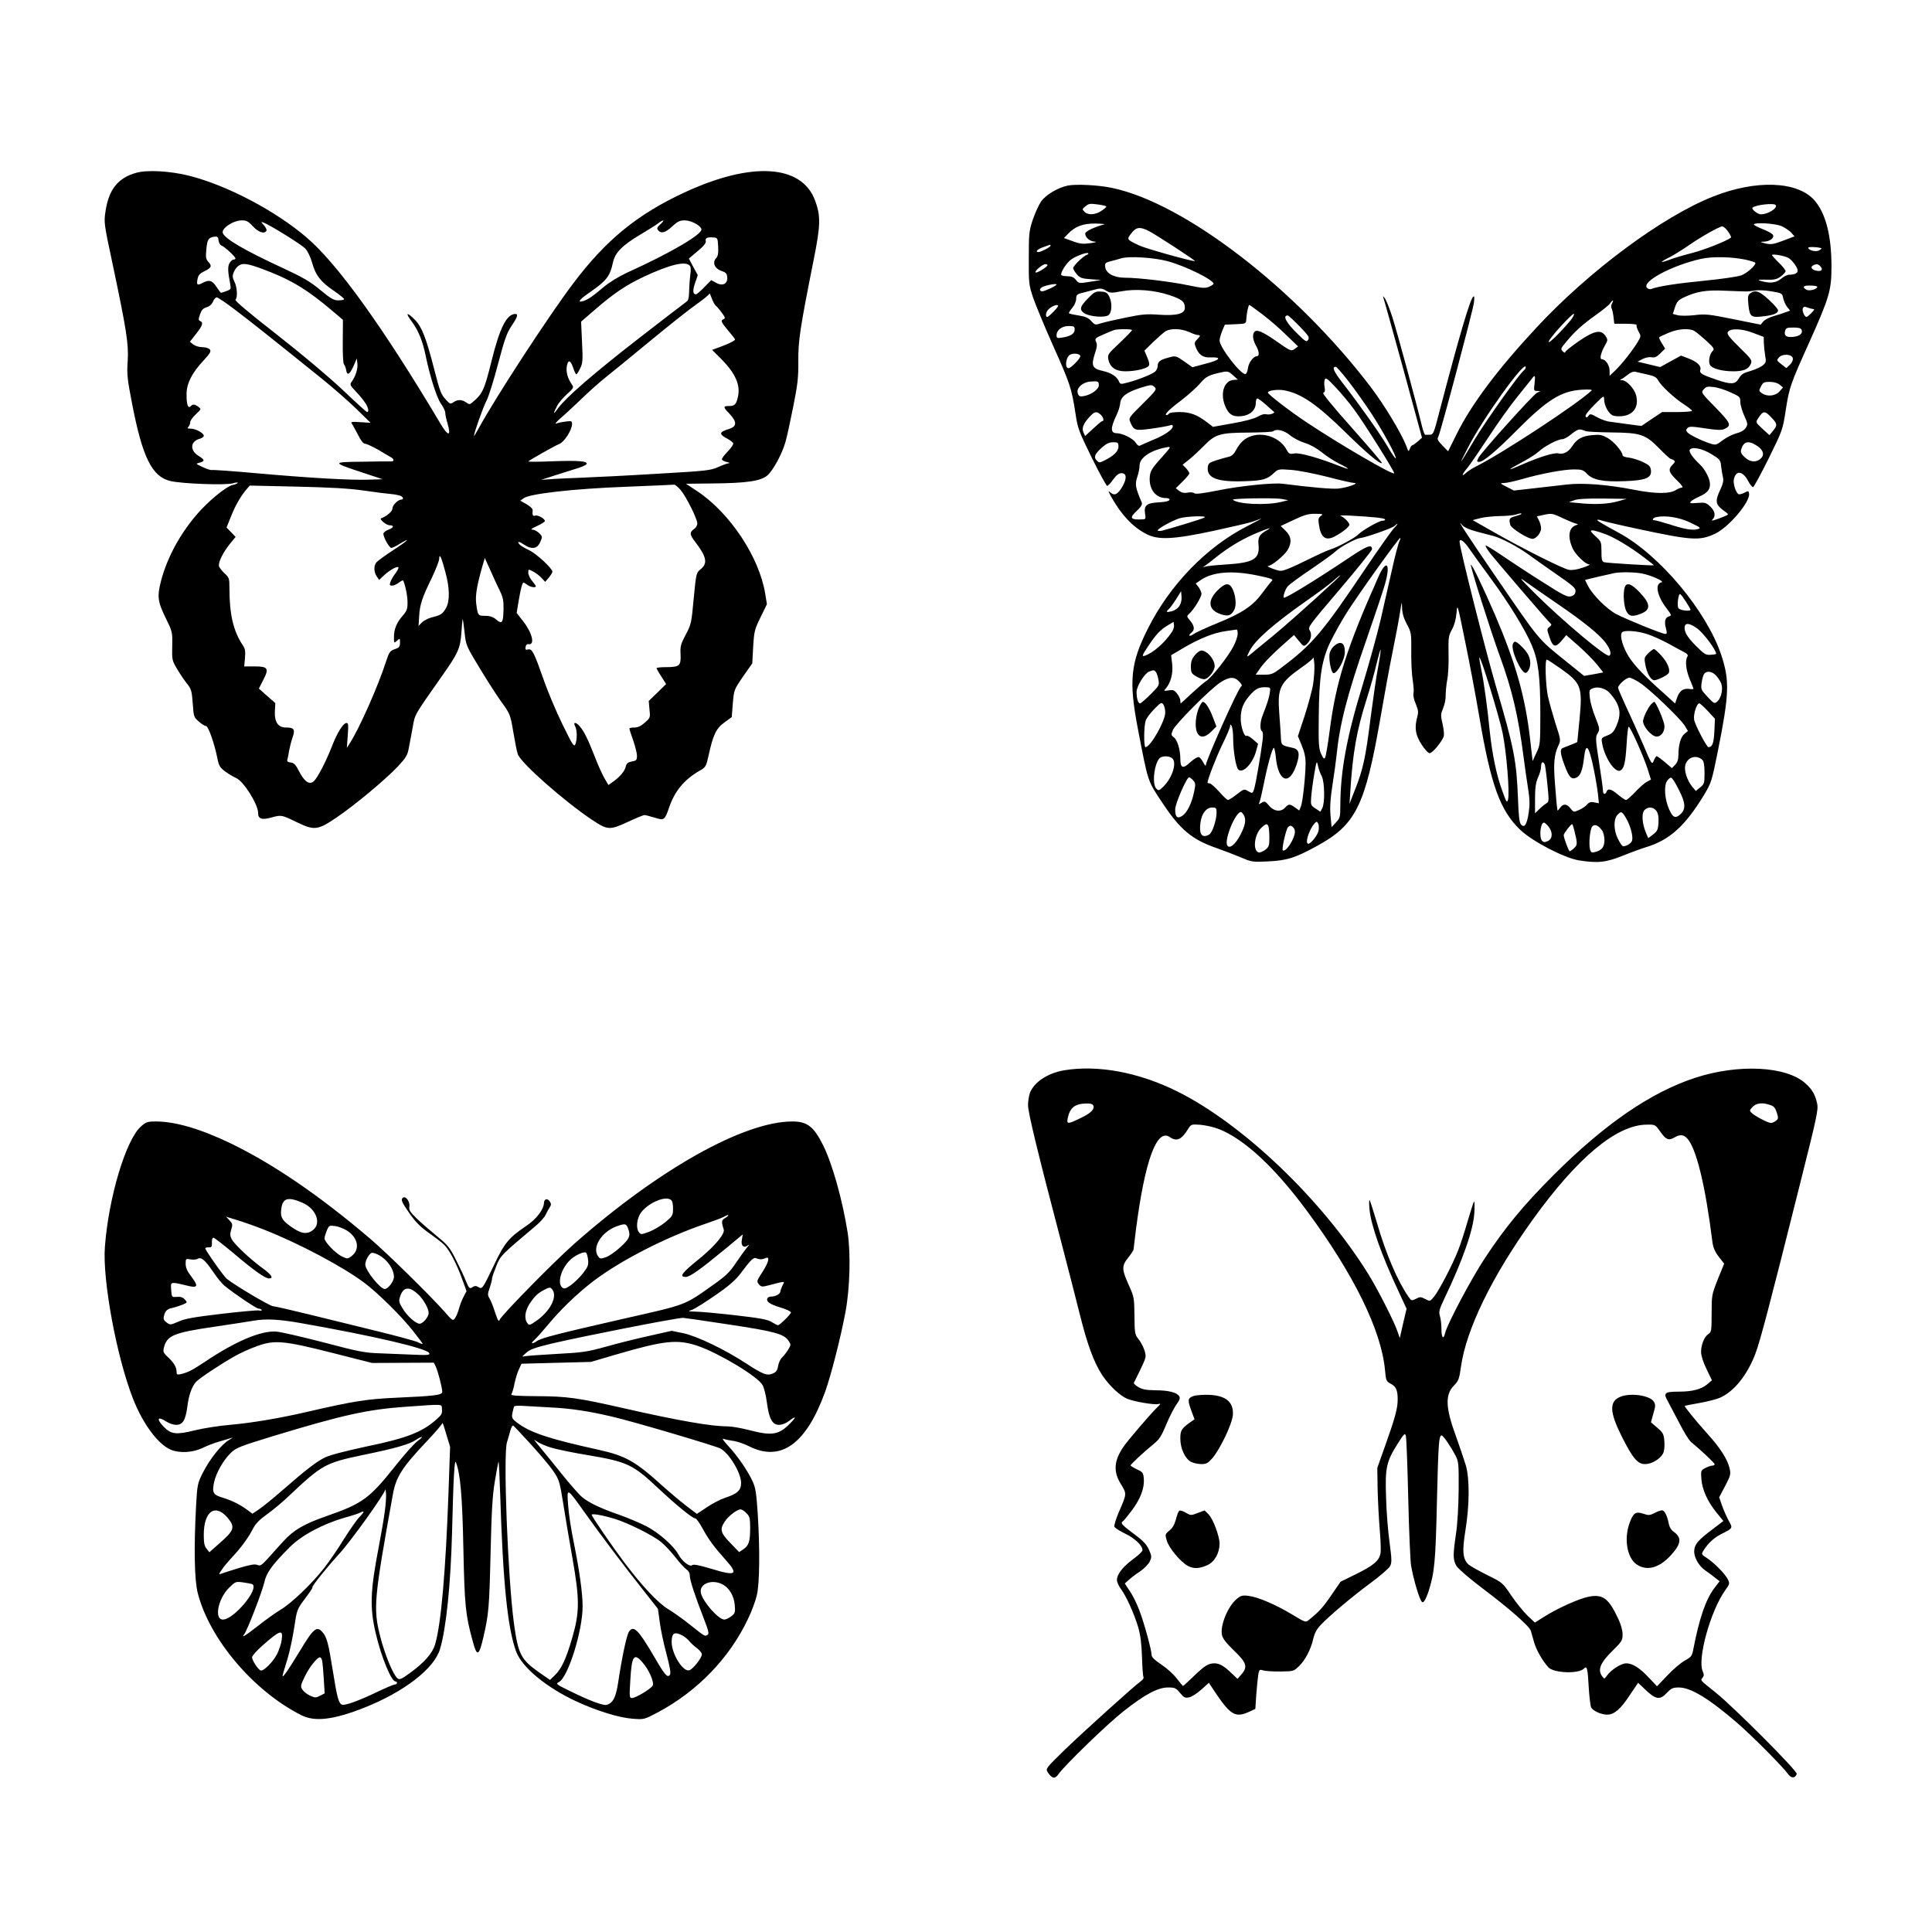 <?xml version="1.0" standalone="no"?>
<!DOCTYPE svg PUBLIC "-//W3C//DTD SVG 20010904//EN"
 "http://www.w3.org/TR/2001/REC-SVG-20010904/DTD/svg10.dtd">
<svg version="1.0" xmlns="http://www.w3.org/2000/svg"
 width="1280pt" height="1280pt" viewBox="0 0 1280 1280"
 preserveAspectRatio="xMidYMid meet">
<g transform="translate(0,1280) scale(0.1,-0.1)"
fill="#000000" stroke="none">
<path d="M902 11655 c-121 -34 -181 -110 -203 -255 -11 -73 -10 -82 44 -335
96 -453 110 -546 103 -657 -6 -86 -3 -117 29 -282 69 -357 132 -484 254 -513
77 -18 365 -29 414 -15 20 6 35 7 32 3 -2 -5 -17 -11 -33 -14 -43 -9 -165
-109 -241 -199 -111 -130 -192 -281 -233 -432 -28 -107 -24 -139 28 -247 46
-93 47 -95 45 -189 -2 -93 -1 -96 34 -155 20 -33 49 -77 66 -97 26 -33 30 -47
36 -128 6 -87 7 -92 40 -120 18 -17 40 -30 48 -30 15 0 56 -117 75 -213 10
-51 17 -62 53 -89 23 -17 56 -36 72 -43 49 -21 145 -174 145 -231 0 -40 24
-48 89 -30 65 18 66 18 171 -33 112 -54 136 -51 257 31 123 83 328 254 410
341 52 56 63 74 71 119 6 29 17 91 26 138 16 91 6 73 197 345 105 149 119 181
126 286 3 49 7 88 9 87 1 -2 7 -42 12 -89 9 -83 11 -89 96 -229 48 -80 114
-183 147 -229 59 -82 60 -84 80 -202 11 -66 24 -132 30 -147 22 -59 309 -312
492 -434 102 -68 117 -69 235 -14 54 25 104 46 112 46 7 0 37 -8 67 -17 64
-20 67 -18 97 70 38 108 98 180 198 239 44 25 46 28 63 105 30 136 50 178 105
217 l48 35 7 90 c8 91 8 91 68 179 l61 87 6 110 c6 103 10 116 49 196 l42 86
-11 68 c-39 243 -233 536 -451 681 l-74 49 175 2 c228 2 322 16 365 54 38 34
96 141 119 221 9 31 32 136 51 232 30 150 35 195 34 304 -1 135 11 215 102
672 46 229 47 290 9 392 -89 239 -421 259 -865 53 -313 -145 -522 -316 -739
-605 -163 -216 -511 -750 -623 -955 -18 -33 -33 -57 -33 -53 0 18 60 189 83
233 15 28 49 138 77 245 42 159 58 205 88 249 40 59 47 81 27 81 -58 0 -104
-91 -159 -314 -47 -189 -59 -215 -123 -269 -20 -18 -23 -18 -45 -3 -28 20 -57
20 -84 1 -19 -13 -23 -12 -46 13 -37 39 -42 53 -83 212 -52 203 -81 276 -127
322 -55 55 -65 47 -18 -15 42 -57 70 -126 90 -223 28 -137 74 -280 101 -318
16 -22 29 -49 29 -61 0 -12 7 -45 16 -74 24 -84 3 -83 -47 1 -383 643 -683
1060 -888 1235 -207 177 -526 345 -779 409 -124 31 -277 40 -350 19z m774
-355 c37 -39 75 -52 89 -29 4 6 -4 22 -16 36 -21 23 -22 25 -5 19 43 -15 253
-146 279 -173 16 -18 34 -55 45 -94 23 -83 56 -126 143 -185 38 -26 69 -51 69
-56 0 -4 -17 -8 -37 -8 -32 0 -51 11 -121 69 -68 56 -114 83 -250 146 -251
116 -381 192 -396 231 -11 30 69 84 126 84 31 0 44 -7 74 -40z m2700 15 c-23
-21 -26 -28 -16 -40 20 -25 48 -17 94 25 35 33 50 40 83 40 40 0 102 -32 110
-57 11 -33 -202 -158 -494 -290 -55 -26 -116 -63 -155 -96 -72 -61 -103 -82
-135 -92 -41 -12 -24 11 40 55 116 80 138 109 158 201 14 66 62 114 185 187
49 29 100 61 114 72 36 28 48 24 16 -5z m-2908 -142 c20 -7 92 -74 92 -85 0
-4 -6 -8 -13 -8 -8 0 -19 -11 -27 -24 -12 -24 -11 -55 6 -142 5 -29 3 -32 -27
-43 -17 -6 -33 -11 -35 -11 -2 0 -16 18 -30 40 -29 43 -48 49 -93 25 -35 -18
-40 -13 -32 28 5 24 16 36 43 49 48 23 54 35 30 61 -18 19 -20 31 -15 84 6 67
14 79 53 85 21 2 26 -2 28 -25 2 -16 11 -31 20 -34z m3290 -7 c2 -44 -1 -63
-14 -77 -26 -29 -9 -69 36 -84 28 -9 36 -17 38 -41 4 -44 -30 -62 -73 -38
l-33 18 -46 -47 c-25 -26 -50 -47 -55 -47 -21 0 -23 24 -6 75 l18 52 -30 55
-29 55 58 49 c39 32 57 55 54 66 -5 21 9 28 49 25 29 -2 30 -3 33 -61z m-2958
-172 c146 -59 245 -121 399 -251 l73 -62 -1 -141 c-1 -85 2 -147 8 -154 6 -7
12 -23 14 -36 6 -41 23 -33 48 22 l23 53 4 -37 c3 -34 -13 -83 -40 -120 -11
-15 -7 -24 28 -60 23 -24 51 -57 62 -75 22 -31 29 -63 14 -63 -4 0 -77 66
-163 148 -94 88 -267 234 -437 367 -182 142 -278 223 -272 229 15 15 12 82 -7
120 -14 29 -14 39 -3 66 7 17 24 37 38 44 30 16 71 6 212 -50z m2772 43 c5 -6
6 -30 2 -52 -3 -22 -7 -70 -8 -107 -1 -50 -5 -69 -18 -77 -9 -6 -151 -115
-315 -242 -300 -233 -482 -391 -535 -463 -33 -46 -36 -41 -8 13 10 21 41 57
67 80 40 36 45 45 35 59 -30 42 -43 85 -37 124 9 48 24 45 43 -10 7 -23 17
-42 20 -42 4 0 16 18 26 40 17 35 18 54 12 174 l-6 135 97 84 c123 106 201
158 317 213 177 83 284 108 308 71z m170 -262 c7 -5 25 -26 40 -47 22 -29 25
-37 13 -42 -23 -8 -18 -20 30 -77 25 -29 45 -55 45 -58 0 -8 -45 -30 -103 -51
l-49 -18 61 -61 c93 -94 128 -172 110 -250 -11 -50 -21 -61 -60 -61 -39 0 -39
-7 3 -50 51 -54 51 -84 1 -101 -72 -22 -73 -35 -8 -69 15 -8 30 -21 33 -27 2
-7 -15 -32 -37 -55 -23 -23 -40 -46 -38 -52 2 -6 17 -14 33 -17 16 -4 22 -7
13 -8 -9 0 -41 -12 -70 -25 -50 -23 -79 -26 -409 -45 -195 -12 -420 -23 -500
-26 -80 -3 -172 -7 -205 -10 l-60 -4 90 29 c50 16 117 37 149 47 33 10 61 23
63 29 6 19 -53 24 -225 18 -92 -4 -165 -4 -162 -1 10 10 176 104 206 116 33
13 84 93 84 132 0 20 -4 21 -43 16 -24 -3 -52 -9 -62 -13 -11 -4 0 10 25 32
25 21 88 79 140 129 52 51 127 117 165 147 39 31 169 137 290 237 121 100 259
210 308 244 48 34 87 66 87 72 1 5 7 -8 15 -30 8 -22 20 -44 27 -50z m-3185
-27 c99 -75 228 -177 578 -459 71 -57 172 -146 225 -197 l95 -93 -68 4 c-50 4
-65 2 -58 -7 5 -6 23 -39 41 -73 20 -41 37 -63 49 -63 9 0 48 -18 87 -40 38
-23 75 -44 83 -49 22 -11 24 -28 4 -28 -10 1 -97 0 -193 -2 -205 -2 -204 -4 8
-74 l127 -42 -95 -3 c-120 -4 -385 11 -745 43 -154 14 -285 23 -291 21 -6 -2
-33 6 -60 19 -48 22 -49 23 -21 30 36 10 34 19 -8 45 -60 37 -54 98 11 114 13
4 24 12 24 19 0 18 -53 47 -86 47 -22 0 -25 3 -16 12 7 7 12 20 12 31 0 10 17
33 37 52 37 34 37 35 18 49 -24 19 -37 20 -53 4 -17 -17 -27 16 -26 83 1 70
36 139 113 221 44 48 51 61 41 73 -7 8 -29 15 -50 15 -21 0 -47 8 -60 18 l-22
18 41 52 c43 54 50 76 27 85 -12 5 -12 12 -1 44 10 29 20 40 43 47 20 6 36 20
43 38 6 15 18 28 25 28 7 0 62 -37 121 -82z m2953 -1195 c37 -45 110 -191 110
-221 0 -11 -8 -27 -18 -34 -35 -25 -35 -38 6 -91 74 -97 82 -140 33 -179 -28
-23 -29 -26 -45 -193 -15 -164 -17 -173 -53 -240 -33 -62 -37 -77 -34 -132 3
-74 -7 -83 -98 -83 -34 0 -61 -3 -61 -7 0 -3 14 -29 32 -56 l31 -49 -57 -56
-58 -56 5 -56 c6 -54 5 -56 -30 -87 -26 -23 -47 -33 -70 -33 -18 0 -33 -3 -33
-7 0 -5 11 -39 25 -78 13 -38 25 -84 25 -102 0 -29 -4 -33 -34 -38 -26 -5 -35
-13 -40 -33 -7 -31 -37 -67 -83 -100 l-32 -23 -27 46 c-15 26 -44 91 -65 146
-44 112 -69 163 -98 197 -25 29 -46 30 -31 1 14 -25 15 -86 2 -119 -8 -22 -17
-9 -85 130 -42 85 -100 223 -128 305 -61 173 -74 199 -101 192 -15 -4 -19 -1
-16 16 2 14 9 21 19 19 45 -7 26 74 -35 152 l-43 55 12 73 c15 89 25 128 34
128 3 0 15 -7 25 -15 20 -15 56 -21 56 -9 0 3 -11 19 -25 36 -14 16 -25 41
-25 54 0 24 0 24 31 8 18 -9 43 -28 56 -42 l25 -27 24 28 c13 16 24 33 24 39
0 22 -107 121 -155 143 -28 13 -57 30 -64 39 -18 22 -2 20 34 -4 45 -30 81
-26 100 10 8 16 15 34 15 40 0 18 -39 50 -62 51 -16 0 -7 7 30 24 28 13 52 28
52 33 0 16 -48 42 -64 36 -16 -6 -20 3 -17 36 1 9 -17 26 -40 39 l-42 24 22
16 c39 30 332 63 676 76 171 7 315 13 322 14 6 0 26 -16 43 -36z m-2100 -3
c74 -11 155 -21 180 -23 25 -2 53 -8 63 -12 20 -8 23 -25 5 -25 -22 -1 -58
-37 -58 -59 0 -19 -37 -51 -75 -65 -15 -5 35 -46 56 -46 32 0 29 -16 -7 -29
-18 -7 -34 -19 -34 -27 0 -24 39 -94 53 -94 6 0 30 11 52 25 86 52 55 21 -40
-40 -55 -36 -106 -73 -112 -82 -18 -23 -16 -64 3 -92 l16 -23 32 30 c39 37 96
67 96 51 0 -7 -11 -26 -24 -43 -13 -17 -26 -41 -30 -53 -6 -19 -4 -23 12 -23
11 0 31 9 46 21 20 15 27 17 30 7 17 -48 26 -100 26 -142 0 -40 -5 -54 -31
-84 -41 -46 -59 -91 -59 -143 0 -41 0 -42 20 -24 20 18 20 17 20 -13 0 -26 -5
-33 -35 -43 -31 -11 -37 -20 -56 -78 -55 -170 -177 -444 -240 -543 l-21 -33 6
83 c5 69 4 82 -8 82 -22 0 -62 -64 -97 -155 -39 -100 -95 -208 -120 -231 -29
-26 -62 -3 -97 65 -23 45 -34 57 -56 59 -20 3 -26 8 -22 20 3 9 8 35 11 57 4
22 14 62 23 88 19 55 11 67 -44 67 -51 0 -76 36 -73 105 l3 57 -55 48 -54 48
29 57 c40 77 32 90 -59 90 l-67 0 5 56 c4 45 1 62 -15 85 -62 93 -88 203 -88
379 0 64 -2 69 -35 99 -19 18 -35 40 -35 50 0 30 29 86 70 139 l41 50 -30 31
-30 31 28 70 c28 73 69 143 105 184 l21 24 310 -7 c223 -5 348 -12 445 -26z
m541 -541 c29 -105 30 -194 3 -239 -22 -38 -34 -46 -93 -60 -24 -6 -53 -22
-66 -34 l-22 -23 4 66 c5 78 20 122 85 255 26 55 48 111 48 125 1 40 15 8 41
-90z m361 -124 c20 -40 25 -64 24 -120 -2 -92 -9 -103 -48 -70 -21 18 -41 25
-73 25 -48 0 -50 2 -60 81 -7 54 5 121 41 248 l16 54 38 -84 c20 -46 48 -106
62 -134z"/>
<path d="M7072 11570 c-64 -14 -142 -60 -174 -104 -15 -22 -40 -76 -55 -120
-25 -75 -27 -93 -27 -256 -1 -166 1 -179 28 -260 16 -47 75 -190 132 -318 113
-252 124 -286 149 -449 15 -102 22 -119 108 -295 51 -103 97 -187 102 -187 6
0 24 19 40 42 22 30 38 42 55 42 35 0 37 -35 6 -89 -31 -52 -52 -63 -79 -39
-17 15 -16 9 7 -32 67 -118 141 -196 229 -242 80 -42 176 -38 452 21 120 26
235 53 255 60 19 7 44 16 55 20 11 4 -29 -18 -90 -49 -270 -137 -514 -389
-659 -678 -117 -231 -128 -349 -67 -667 68 -354 64 -341 156 -480 123 -187
201 -252 366 -309 46 -16 118 -44 159 -61 72 -31 79 -32 180 -27 128 6 180 23
325 102 258 141 319 265 420 845 24 140 60 336 80 435 20 99 43 218 50 265 12
77 13 80 14 34 1 -36 10 -68 31 -108 30 -55 31 -61 30 -179 -1 -67 3 -152 9
-189 6 -38 9 -78 6 -91 -4 -13 3 -44 15 -71 17 -40 18 -55 10 -85 -20 -72 -13
-120 28 -183 21 -33 44 -58 54 -58 19 0 85 81 94 114 2 12 -1 48 -9 81 -13 55
-12 64 4 103 10 23 18 62 17 85 0 23 4 69 10 102 7 33 11 112 9 175 -2 106 0
119 23 160 16 29 26 68 30 110 5 64 6 61 57 -190 29 -140 71 -365 94 -500 76
-449 137 -619 270 -747 80 -77 292 -187 389 -203 126 -20 180 -14 292 31 57
23 126 48 153 56 156 47 260 141 385 347 48 80 51 91 90 283 77 385 80 473 24
643 -98 293 -409 664 -679 810 -114 62 -147 82 -142 86 2 2 17 0 33 -6 16 -5
121 -30 234 -54 360 -77 410 -80 513 -32 91 43 234 212 225 266 -3 19 -5 19
-32 5 -15 -8 -33 -12 -38 -9 -18 11 -36 68 -31 96 12 64 58 60 94 -7 13 -25
28 -44 34 -42 5 1 52 87 103 190 92 187 93 189 113 320 24 152 30 170 155 447
134 300 148 345 148 505 0 204 -38 352 -113 438 -112 127 -386 138 -671 25
-337 -133 -823 -494 -1171 -869 -258 -277 -432 -510 -529 -706 l-56 -113 -38
39 c-31 32 -36 42 -27 57 14 25 227 826 236 888 4 31 3 46 -3 42 -21 -13 -92
-253 -228 -773 -34 -133 -39 -143 -60 -143 -13 0 -27 0 -31 -1 -4 0 -14 24
-21 53 -43 178 -168 636 -197 726 -19 59 -42 116 -51 127 -8 11 -13 15 -11 10
3 -6 62 -218 132 -472 l126 -463 -28 -25 c-15 -13 -32 -25 -36 -25 -4 0 -12
-10 -16 -22 -9 -22 -10 -22 -21 10 -31 84 -144 273 -238 397 -494 650 -1232
1219 -1714 1320 -88 19 -242 27 -296 15z m212 -126 c25 -4 46 -9 46 -13 0 -3
-15 -16 -33 -28 -39 -27 -89 -30 -112 -6 -16 16 -16 18 5 35 25 20 28 21 94
12z m4481 -3 c12 -21 -52 -61 -99 -61 -21 0 -65 35 -55 44 19 19 144 33 154
17z m-4450 -128 c-63 -16 -125 -46 -125 -60 0 -27 31 -53 64 -54 17 -1 5 -5
-29 -10 -50 -7 -70 -5 -118 13 l-58 21 27 28 c48 50 100 69 184 68 41 -1 66
-4 55 -6z m4490 -12 c22 -10 50 -29 62 -42 l22 -25 -74 -28 c-66 -25 -81 -27
-118 -19 -38 10 -39 11 -11 12 38 1 69 23 61 43 -3 9 -33 26 -66 39 -34 13
-61 27 -61 31 0 17 145 8 185 -11z m-371 -17 c18 -18 39 -54 34 -58 -26 -22
-176 -81 -253 -101 -55 -14 -124 -34 -152 -45 -29 -11 -53 -18 -53 -15 0 3 23
17 52 31 29 15 87 51 130 81 74 52 200 123 218 123 5 0 16 -7 24 -16z m-3822
-15 c46 -23 315 -199 305 -199 -29 0 -329 84 -370 104 -84 40 -83 39 -52 80
32 42 57 46 117 15z m-652 -97 c0 -9 -64 -42 -80 -42 -25 0 -6 20 33 33 23 8
43 15 45 16 1 0 2 -3 2 -7z m5108 -18 c2 -1 -5 -7 -16 -13 -22 -12 -72 1 -72
18 0 8 78 4 88 -5z m-4867 -42 c-23 -8 -91 -73 -91 -88 0 -7 11 -26 24 -41 21
-24 33 -29 93 -33 l68 -5 -74 -12 c-73 -12 -74 -11 -93 13 -15 18 -29 24 -59
24 -21 0 -39 5 -39 10 0 20 28 65 57 93 27 25 112 59 123 49 3 -3 -1 -7 -9
-10z m4646 -20 c26 -14 63 -64 63 -85 0 -17 -21 -27 -55 -27 -13 0 -38 -12
-55 -27 -34 -28 -75 -32 -135 -14 -24 8 -18 9 35 8 54 -2 71 2 98 21 17 13 32
29 32 36 0 6 -20 32 -45 56 -25 24 -45 47 -45 50 0 10 81 -4 107 -18z m-4113
-22 c117 -31 306 -124 306 -150 0 -4 -14 -13 -30 -20 -26 -11 -46 -9 -133 9
-118 25 -333 51 -423 51 -74 0 -127 29 -132 72 -3 24 1 28 35 37 21 5 54 14
73 20 52 15 214 5 304 -19z m3834 9 c34 -8 62 -17 62 -21 0 -19 -56 -68 -93
-82 -23 -9 -134 -25 -247 -36 -184 -18 -305 -37 -351 -55 -9 -3 -21 1 -28 9
-34 41 167 148 359 191 75 17 205 14 298 -6z m-4628 -36 c-1 -12 -72 -55 -79
-48 -8 9 46 55 65 55 8 0 14 -3 14 -7z m5118 -5 c20 -20 14 -36 -14 -33 -35 3
-54 23 -34 35 20 13 34 12 48 -2z m-5058 -123 c0 -8 -78 -45 -95 -45 -18 0
-20 16 -3 26 22 14 98 28 98 19z m5040 -15 c0 -16 -51 -30 -71 -20 -32 18 -21
30 26 28 25 0 45 -4 45 -8z m-4710 -27 c26 -15 36 -15 99 -3 95 18 218 8 318
-25 84 -28 103 -44 103 -85 0 -39 -54 -53 -173 -45 -77 6 -112 3 -218 -19 -69
-14 -143 -31 -165 -38 -37 -12 -40 -12 -64 15 -19 21 -39 30 -84 37 -32 5 -61
12 -64 14 -2 3 7 19 22 36 15 18 26 44 26 60 0 25 5 31 38 39 20 5 53 14 72
19 50 14 59 14 90 -5z m4235 -4 c17 0 45 3 63 6 19 4 67 2 107 -5 71 -12 73
-13 79 -45 4 -18 15 -44 26 -58 l20 -25 -28 -10 c-15 -6 -51 -18 -80 -26 -29
-8 -61 -25 -70 -36 l-17 -21 -179 36 c-164 33 -186 36 -260 27 -45 -5 -95 -5
-112 0 l-31 8 14 44 c13 38 22 48 60 66 82 39 150 50 268 44 61 -2 124 -5 140
-5z m-885 -79 c-6 -11 -7 -26 -3 -33 4 -6 10 -32 13 -57 l5 -45 77 0 c42 0 74
-4 71 -8 -3 -5 3 -24 12 -42 18 -32 18 -33 -5 -71 -35 -58 -103 -144 -147
-187 l-39 -37 0 34 c0 36 -27 76 -51 76 -17 0 -8 41 20 91 20 35 20 38 4 63
-30 45 -74 36 -178 -35 -49 -34 -89 -66 -89 -72 0 -6 -7 -4 -16 5 -16 16 -14
20 24 65 59 71 108 114 196 177 44 31 86 65 93 76 18 26 27 26 13 0z m-3670
-17 c0 -10 -62 -73 -72 -73 -15 0 -8 37 10 52 25 23 62 35 62 21z m1353 -55
c45 -34 117 -96 159 -138 l78 -75 -23 -17 c-23 -16 -26 -15 -123 53 -111 77
-146 86 -152 36 -2 -16 6 -43 17 -63 24 -40 27 -74 8 -74 -23 0 -55 -44 -59
-79 -2 -19 -9 -36 -16 -39 -28 -9 -172 177 -172 222 0 11 8 40 17 63 l18 42
70 3 c70 3 70 3 72 33 2 39 14 95 20 95 2 0 41 -28 86 -62z m3637 37 c8 -2 17
-4 19 -4 7 -2 -42 -51 -50 -51 -14 0 -31 41 -25 57 4 10 12 13 24 8 9 -4 24
-8 32 -10z m-1595 -78 c-71 -84 -145 -156 -145 -142 0 20 164 199 168 185 2
-6 -9 -25 -23 -43z m-1796 -38 c60 -62 68 -74 58 -90 -11 -17 -16 -14 -70 39
-76 74 -102 122 -65 122 4 0 39 -32 77 -71z m-1489 -22 c0 -27 -26 -45 -80
-53 -36 -6 -40 -5 -40 15 0 34 35 61 80 61 35 0 40 -3 40 -23z m4816 -2 c10
-24 -13 -43 -57 -47 -45 -4 -61 8 -52 40 5 19 12 22 54 22 35 0 51 -4 55 -15z
m-4436 -2 c0 -4 -37 -42 -81 -84 -78 -73 -82 -78 -76 -110 11 -53 48 -79 113
-79 65 0 139 17 154 35 7 9 5 25 -9 57 l-19 45 56 55 c32 30 68 63 82 72 33
22 105 20 159 -4 24 -11 49 -20 57 -20 19 0 18 -6 -6 -30 -16 -16 -18 -24 -9
-47 19 -52 48 -73 95 -71 83 4 70 -17 -26 -41 l-90 -24 -55 39 c-55 38 -56 38
-103 25 -57 -15 -72 -27 -72 -56 0 -12 -8 -29 -17 -37 -22 -18 -111 -54 -180
-72 -50 -13 -51 -13 -61 10 -14 30 -51 54 -104 66 -73 16 -81 35 -52 122 12
36 14 53 6 71 -10 21 -7 25 46 48 31 14 64 27 72 30 23 8 120 8 120 0z m3726
-6 c12 -7 47 -36 78 -64 51 -47 56 -55 43 -68 -21 -21 -30 -70 -18 -93 13 -24
80 -42 155 -42 67 0 100 14 115 48 11 24 8 30 -75 111 -68 67 -84 88 -77 101
17 26 93 24 169 -6 l69 -26 1 -42 c1 -22 5 -60 9 -84 7 -37 5 -45 -15 -62 -12
-10 -45 -26 -74 -35 -60 -18 -66 -21 -89 -57 -22 -35 -50 -36 -144 -4 -99 34
-115 43 -108 66 8 26 -21 53 -80 76 l-48 18 -69 -38 -69 -38 -75 18 -75 18 33
17 c19 10 44 15 60 12 21 -4 34 2 58 26 l32 31 -22 36 c-12 19 -20 37 -17 40
3 3 31 16 64 30 63 26 135 31 169 11z m-4069 -164 c3 -7 -13 -30 -36 -52 -33
-31 -42 -36 -52 -25 -14 17 -2 71 19 83 23 13 63 9 69 -6z m4721 -18 c2 -12
-7 -30 -20 -42 l-23 -22 -33 26 c-32 24 -32 26 -16 45 25 27 88 22 92 -7z
m-1781 -78 c-34 -27 -257 -341 -329 -462 -103 -173 -110 -181 -42 -50 95 187
370 571 382 535 2 -6 -3 -17 -11 -23z m-1166 -69 c40 -51 108 -147 152 -213
77 -117 173 -293 164 -302 -3 -2 -29 35 -57 84 -54 90 -184 273 -298 420 -57
74 -69 103 -42 103 5 0 42 -42 81 -92z m-761 35 l31 -28 -27 -2 c-62 -3 -91
-85 -59 -168 23 -60 52 -79 112 -72 56 6 93 41 93 88 0 16 5 29 10 29 6 0 32
-19 58 -42 26 -24 49 -44 52 -46 11 -8 -27 -22 -48 -17 -15 4 -38 -2 -60 -16
-23 -13 -86 -30 -167 -44 l-129 -23 -36 28 c-66 51 -114 70 -184 70 -36 0 -68
-4 -71 -10 -3 -5 -11 -10 -16 -10 -20 0 18 39 99 99 45 35 100 84 123 111 39
46 57 55 144 74 39 8 45 6 75 -21z m2743 6 c46 -10 61 -18 72 -38 18 -35 108
-119 173 -161 28 -18 52 -37 52 -42 0 -4 -45 -8 -99 -8 l-99 0 -69 -46 -68
-46 -85 11 c-47 7 -103 14 -124 17 -22 2 -60 16 -85 30 -41 23 -47 24 -57 9
-9 -12 -14 -13 -19 -4 -5 7 18 37 57 76 65 65 65 65 66 35 1 -39 27 -88 54
-103 11 -6 41 -9 65 -6 77 8 113 64 92 140 -12 43 -62 97 -92 98 -15 0 -17 2
-7 6 8 3 28 17 44 30 18 15 37 23 50 20 12 -3 47 -11 79 -18z m-746 -59 c-6
-47 -5 -50 16 -50 l22 -1 -23 -12 c-28 -16 -368 -393 -386 -429 -13 -26 -13
-28 4 -28 27 0 111 70 240 200 209 211 301 269 439 278 48 3 72 1 66 -5 -93
-89 -593 -417 -765 -503 -25 -12 -55 -32 -67 -43 -33 -30 -28 -10 8 32 17 20
79 111 139 202 60 92 146 213 192 269 46 57 89 111 97 121 21 29 24 23 18 -31z
m-1197 -171 c68 -91 273 -419 267 -425 -11 -12 -363 193 -582 339 -110 73
-255 185 -255 196 0 14 66 23 108 15 113 -21 215 -91 407 -279 138 -136 230
-213 241 -203 2 3 -88 108 -200 234 -131 147 -198 230 -189 232 11 3 13 12 9
37 -4 18 -3 40 1 50 5 15 17 8 70 -49 35 -37 91 -103 123 -147z m-1690 158 c0
-26 -50 -62 -98 -71 -28 -5 -34 -2 -41 17 -13 34 30 75 83 79 51 4 56 2 56
-25z m4510 5 l23 -19 -23 -26 c-27 -31 -82 -37 -117 -12 -20 14 -21 17 -6 45
13 26 20 30 58 30 27 0 51 -7 65 -18z m-4140 -17 c15 -14 9 -23 -78 -109 -95
-94 -95 -94 -83 -124 23 -54 31 -57 139 -42 53 7 107 17 120 21 16 6 22 5 22
-6 0 -21 -56 -59 -130 -89 -36 -15 -72 -31 -82 -36 -12 -7 -20 -3 -33 16 -19
30 -87 63 -127 64 -41 0 -41 35 -3 115 14 28 26 66 27 85 4 42 42 71 132 100
75 23 76 23 96 5z m3814 -34 c63 -28 66 -31 66 -64 0 -19 12 -60 26 -91 24
-53 25 -58 10 -81 -11 -16 -33 -29 -62 -36 -26 -7 -66 -27 -91 -46 -42 -32
-46 -33 -81 -22 -57 18 -140 59 -153 75 -10 12 -9 18 2 29 12 11 30 10 116 -3
80 -12 108 -13 128 -4 49 23 42 38 -59 142 -96 98 -97 99 -79 120 15 18 25 21
64 16 26 -2 77 -18 113 -35z m-4172 -148 c18 -16 25 -43 11 -43 -5 0 -32 -23
-61 -50 l-53 -49 -11 25 c-13 28 0 59 44 106 30 32 44 35 70 11z m4444 -19
c40 -42 41 -50 11 -88 l-24 -29 -46 42 c-46 43 -46 43 -29 69 33 52 44 53 88
6z m-1228 -91 c9 -3 85 -7 167 -8 194 -2 226 -12 318 -106 37 -38 71 -69 75
-69 4 0 13 -4 21 -9 11 -7 9 -13 -8 -30 -31 -31 -26 -50 29 -103 29 -28 44
-48 35 -48 -9 0 -26 -7 -39 -15 -42 -28 -136 -28 -279 0 -179 35 -338 47 -446
35 -47 -5 -146 -17 -218 -25 l-133 -15 -47 24 c-47 24 -47 25 -18 26 17 0 71
12 120 26 124 36 275 64 343 64 51 0 62 -3 87 -30 39 -40 104 -53 245 -48 142
5 183 21 178 71 -3 27 -10 35 -53 56 -27 13 -69 26 -92 29 -24 2 -43 9 -43 15
0 24 -56 90 -97 114 -39 22 -52 25 -105 20 -67 -6 -101 -25 -133 -75 -24 -37
-58 -54 -90 -46 -27 7 -122 -22 -237 -72 -105 -47 -109 -42 -9 11 46 24 98 57
115 73 36 34 126 82 155 82 11 0 32 11 48 23 15 13 37 29 47 34 19 11 27 10
64 -4z m-1962 -26 c21 -18 65 -41 97 -51 35 -10 79 -35 112 -61 29 -24 81 -58
114 -75 34 -16 61 -32 61 -35 0 -3 -24 5 -52 16 -136 54 -263 90 -300 85 -33
-6 -39 -3 -52 21 -55 106 -211 137 -294 60 -13 -12 -33 -39 -43 -59 -13 -25
-28 -40 -47 -44 -15 -3 -52 -14 -82 -23 -47 -15 -55 -21 -58 -45 -9 -74 64
-101 249 -94 118 4 144 12 191 56 26 24 31 25 110 19 46 -3 154 -24 241 -46
86 -23 167 -41 180 -41 37 -1 -52 -32 -107 -37 -40 -4 -172 7 -367 32 -65 8
-281 -14 -429 -44 -101 -20 -149 -26 -157 -19 -7 6 -27 8 -45 4 -23 -4 -40 0
-56 12 l-22 17 45 45 c25 24 45 49 45 54 0 5 -10 20 -22 34 l-23 23 45 36 c25
20 68 61 97 90 75 77 106 86 295 87 86 1 160 4 164 9 19 18 72 6 110 -26z
m-1136 -76 c0 -32 -32 -62 -97 -94 -29 -14 -33 -13 -48 3 -21 23 -11 44 40 89
25 22 46 31 70 31 32 0 35 -3 35 -29z m4233 4 c45 -31 50 -66 12 -91 -31 -20
-68 -12 -101 22 -19 18 -23 30 -18 47 16 54 49 61 107 22z m-3893 -11 c0 -3
-23 -31 -51 -62 -69 -76 -80 -94 -82 -139 -3 -78 42 -133 108 -133 17 0 25 -5
23 -12 -3 -8 -29 -14 -69 -16 -81 -4 -101 -20 -93 -73 6 -36 5 -39 -17 -40
-80 -4 -89 9 -39 55 29 27 39 43 35 55 -43 101 -46 122 -31 169 9 25 16 60 16
78 0 54 81 106 193 123 4 0 7 -2 7 -5z m3586 -41 c59 -36 63 -40 67 -83 3 -25
8 -57 12 -72 5 -19 1 -42 -14 -74 -42 -89 -39 -106 34 -158 19 -14 19 -15 -15
-29 -19 -8 -46 -18 -60 -22 -20 -6 -23 -5 -12 6 20 22 14 54 -17 83 -27 26
-35 28 -85 24 -46 -4 -54 -2 -44 9 6 7 31 22 56 33 52 23 71 45 71 80 1 37
-32 101 -69 135 -44 41 -73 83 -65 95 14 22 79 10 141 -27z m-2843 -299 l42
-8 -50 -12 c-96 -23 -284 -15 -317 15 -10 9 278 14 325 5z m2223 -16 c-65 -18
-153 -22 -257 -11 l-64 6 35 13 c24 9 85 12 191 11 l156 -2 -61 -17z m-1965
-96 c-15 -11 -18 -21 -14 -50 12 -92 43 -118 104 -87 50 26 99 64 99 79 0 14
-37 51 -60 59 -8 2 21 3 65 1 159 -9 225 -16 231 -25 3 -5 -5 -9 -17 -9 -22 0
-130 -61 -160 -91 -24 -24 -136 -84 -184 -99 -22 -7 -84 -35 -138 -62 -54 -27
-119 -57 -145 -67 -45 -17 -49 -17 -97 0 -27 10 -43 18 -34 19 23 0 106 68
129 105 30 49 26 91 -12 128 l-33 32 87 41 c71 33 97 41 143 40 50 -1 54 -2
36 -14z m1329 13 c0 -2 -18 -9 -40 -15 -41 -11 -44 -17 -34 -58 7 -23 116 -92
147 -92 24 0 57 40 57 69 0 14 -6 38 -14 53 l-14 27 51 11 c48 10 54 9 125
-25 41 -19 81 -35 91 -36 9 0 4 -5 -11 -10 -46 -17 -53 -80 -17 -156 21 -42
85 -103 110 -103 8 -1 -13 -10 -45 -21 -38 -13 -71 -18 -92 -14 -40 7 -309
142 -498 250 l-139 79 49 13 c27 7 85 13 129 14 44 0 91 5 105 9 31 10 40 11
40 5z m-2100 -24 c-15 -9 -229 -74 -282 -87 -16 -3 -28 -2 -28 2 0 12 95 64
144 80 46 14 190 19 166 5z m3220 -34 c69 -33 72 -36 46 -43 -35 -9 -87 0
-188 33 -46 14 -89 26 -95 26 -22 0 -14 15 10 21 62 13 153 -1 227 -37z
m-1420 -58 c41 -11 93 -25 114 -30 51 -13 161 -71 229 -120 28 -21 112 -80
185 -131 116 -80 133 -95 130 -117 -2 -17 -11 -27 -31 -32 -23 -6 -50 7 -195
100 -92 58 -212 137 -266 174 -54 37 -101 65 -103 63 -3 -3 8 -22 23 -43 39
-51 395 -466 408 -475 7 -5 4 -12 -8 -21 -18 -13 -18 -16 -1 -66 22 -69 40
-74 80 -27 l32 38 81 -71 c45 -40 100 -95 123 -124 l41 -52 -63 -12 -64 -11
-119 96 c-190 153 -170 129 -477 577 -174 253 -258 383 -212 327 12 -15 45
-30 93 -43z m-547 19 c-16 -18 -98 -134 -182 -258 -290 -432 -356 -509 -562
-664 -55 -42 -66 -46 -115 -46 l-55 0 30 43 c29 41 91 104 180 181 l44 39 32
-39 c32 -38 33 -39 53 -21 28 25 36 64 19 91 -14 20 -3 34 199 271 117 138
213 257 214 266 0 36 -33 24 -156 -59 -222 -148 -408 -262 -427 -262 -11 0 8
58 26 77 11 12 81 64 156 114 75 51 148 104 163 119 27 26 130 82 158 85 37 3
220 68 230 81 7 7 15 14 18 14 3 0 -8 -15 -25 -32z m-838 -10 c-51 -28 -62
-47 -57 -97 9 -95 -31 -119 -217 -131 -64 -4 -125 -10 -136 -14 -19 -7 -19 -6
-1 6 10 7 42 31 70 54 80 64 163 115 256 156 81 35 128 50 85 26z m2247 -29
c61 -24 164 -86 250 -152 37 -28 67 -51 65 -52 -6 -4 -311 15 -328 20 -16 5
-19 16 -19 72 0 61 -2 66 -35 96 -19 17 -35 34 -35 39 0 10 39 1 102 -23z
m-1371 -46 c-6 -10 -29 -97 -50 -193 -22 -96 -56 -245 -75 -330 -20 -85 -73
-279 -119 -431 -105 -341 -147 -571 -147 -799 0 -72 -2 -80 -29 -109 l-29 -31
-7 78 c-5 56 -1 110 13 202 11 69 23 157 27 195 20 204 70 401 197 764 54 156
110 322 123 368 40 138 12 174 -42 53 -210 -471 -282 -697 -323 -1017 -12 -92
-26 -175 -31 -183 -6 -11 -12 -6 -26 25 -16 35 -18 66 -16 240 2 271 19 381
77 502 25 51 72 136 106 190 75 119 351 505 357 499 2 -2 0 -12 -6 -23z m461
-45 c20 -29 84 -118 143 -198 118 -160 229 -339 274 -446 42 -99 56 -207 56
-449 0 -205 -1 -211 -26 -263 l-25 -54 -17 148 c-32 278 -95 500 -231 818 -80
185 -155 341 -161 334 -6 -6 129 -433 191 -603 82 -224 123 -397 159 -677 8
-62 21 -153 29 -203 11 -69 12 -106 4 -159 -12 -80 -28 -104 -51 -78 -11 13
-16 56 -20 172 -10 251 -25 331 -148 750 -71 245 -239 912 -239 951 0 25 31 3
62 -43z m-1400 -181 c95 -20 106 -25 93 -37 -8 -8 -36 -44 -63 -80 -61 -84
-133 -132 -298 -199 -71 -29 -141 -61 -156 -72 -29 -20 -40 -11 -13 11 22 18
18 44 -10 78 -24 29 -24 29 -5 47 30 27 80 109 80 131 0 10 -9 30 -19 44 l-19
24 33 23 c81 55 208 65 377 30z m2544 14 c63 -12 156 -54 132 -59 -45 -9 -31
-87 31 -169 35 -46 37 -52 20 -56 -27 -7 -34 -34 -22 -79 8 -31 8 -38 -4 -38
-21 0 -259 97 -326 132 -63 34 -156 127 -187 188 l-19 38 87 21 c48 11 96 22
107 24 38 8 132 7 181 -2z m-2032 -49 c-192 -177 -335 -303 -419 -372 -55 -45
-113 -92 -129 -106 -38 -32 -40 -31 -17 14 37 72 158 178 383 336 68 47 143
103 168 125 57 51 69 53 14 3z m1471 -150 c176 -120 284 -207 325 -264 29 -40
38 -72 22 -82 -20 -12 -298 221 -482 402 -108 107 -123 125 -75 90 33 -24 128
-90 210 -146z m-2501 -16 c-9 -15 -30 -30 -48 -35 -37 -10 -45 -6 -24 12 8 6
30 36 49 66 l34 54 3 -36 c2 -21 -4 -46 -14 -61z m3357 26 c16 -25 29 -48 29
-51 0 -14 -72 -5 -80 10 -11 19 0 100 12 93 6 -4 23 -27 39 -52z m-3407 -199
c-46 -71 -127 -141 -181 -158 -20 -5 -16 4 26 67 53 79 77 104 131 137 l35 21
3 -21 c2 -11 -4 -32 -14 -46z m3478 25 c43 -30 128 -144 128 -170 0 -2 -16 -5
-36 -6 -33 -3 -43 4 -99 60 -62 62 -83 102 -71 134 7 18 36 12 78 -18z m-3042
-37 c0 -15 -12 -53 -28 -83 -32 -64 -146 -209 -182 -231 -14 -9 -56 -45 -95
-81 -38 -36 -71 -66 -72 -66 -2 0 -3 8 -3 19 0 10 -10 31 -22 46 -18 23 -26
26 -56 21 -32 -5 -33 -4 -19 12 33 37 50 100 43 162 l-7 59 83 49 c107 63 204
101 281 111 34 5 65 9 70 10 4 0 7 -12 7 -28z m2713 -2 c34 -11 96 -39 137
-61 41 -23 89 -49 107 -58 23 -12 29 -21 22 -31 -16 -26 -9 -89 16 -149 14
-33 25 -61 25 -64 0 -2 -14 -3 -32 0 -38 4 -63 -15 -78 -62 l-12 -35 -66 60
c-134 119 -200 187 -240 249 -39 61 -62 138 -47 161 10 18 101 12 168 -10z
m-1782 -215 c-12 -60 -34 -215 -51 -344 -32 -258 -50 -341 -104 -475 l-35 -90
5 80 c16 256 42 405 108 612 24 76 54 182 66 235 13 54 25 96 27 94 2 -2 -5
-53 -16 -112z m-431 -114 c-6 -41 -32 -136 -56 -211 l-45 -136 25 -61 c18 -43
26 -79 26 -119 -1 -89 -19 -255 -31 -285 l-11 -28 -28 20 c-35 25 -42 25 -65
0 -29 -32 -75 -26 -107 12 -25 30 -29 32 -49 20 -20 -13 -21 -12 -14 5 4 10
16 60 26 110 25 129 60 254 69 248 4 -2 10 -31 13 -65 17 -162 90 -187 137
-46 24 74 18 102 -28 112 -74 16 -74 16 -76 74 -2 30 -6 103 -11 161 -12 160
6 197 147 296 43 30 79 60 80 66 1 7 3 -13 6 -43 2 -30 -2 -89 -8 -130z m1255
-325 c26 -128 48 -397 36 -443 -7 -24 -11 -17 -39 61 -38 104 -66 242 -82 392
-15 154 -39 328 -56 408 -8 38 -14 74 -13 80 3 29 132 -390 154 -498z m384
426 c137 -97 146 -121 126 -334 -8 -84 -15 -152 -15 -153 0 -2 -75 -32 -92
-38 -24 -7 -23 -33 6 -112 31 -84 47 -101 80 -86 27 12 41 49 51 134 12 104
32 79 65 -82 11 -54 23 -127 27 -161 l6 -61 -30 6 c-23 5 -34 2 -49 -15 -10
-12 -35 -28 -54 -36 -33 -15 -35 -14 -55 11 -25 32 -49 33 -69 4 -9 -12 -16
-20 -17 -18 -5 27 -9 74 -17 180 -11 132 -5 192 23 251 16 34 16 38 -19 144
-19 61 -42 143 -51 183 -15 76 -21 242 -7 242 4 0 45 -27 91 -59z m-2681 -23
c6 -7 13 -30 17 -51 7 -36 5 -40 -52 -97 -33 -33 -64 -60 -70 -60 -13 0 -23
33 -23 76 0 37 52 121 82 134 31 12 34 12 46 -2z m3716 -29 c14 -17 29 -41 32
-55 9 -36 -4 -89 -27 -110 -20 -18 -21 -18 -66 29 -44 47 -45 50 -39 94 3 25
11 52 17 59 19 23 56 16 83 -17z m-3164 -35 c18 -18 21 -27 13 -32 -20 -12
-232 -487 -234 -521 0 -9 -7 -2 -16 16 -9 18 -22 34 -30 37 -8 3 -33 -12 -57
-34 -49 -46 -66 -40 -66 23 0 59 -20 126 -43 142 -18 13 -19 17 -7 47 16 40
246 271 314 316 60 39 94 41 126 6z m2658 -10 c67 -45 265 -235 294 -282 l21
-35 -22 -18 c-26 -21 -40 -71 -41 -138 0 -32 -6 -51 -21 -67 l-22 -23 -46 39
c-26 22 -51 40 -55 40 -4 0 -13 -13 -19 -29 -12 -29 -14 -28 -71 107 -33 75
-83 188 -113 251 -29 63 -53 119 -53 124 0 19 53 67 75 67 11 0 44 -16 73 -36z
m-2455 -63 c-5 -34 -17 -72 -48 -151 -17 -42 -19 -96 -4 -105 7 -5 8 -26 4
-59 -13 -103 -46 -292 -56 -323 -10 -31 -10 -31 -39 -15 -27 16 -29 16 -76
-21 -26 -20 -52 -37 -58 -37 -6 0 -33 25 -59 55 -27 30 -55 55 -63 55 -8 0
-14 2 -14 4 0 21 59 173 99 255 28 57 51 111 51 120 0 14 2 14 10 1 5 -8 10
-44 10 -80 0 -86 18 -192 34 -208 29 -30 96 39 118 122 l13 48 -33 29 c-18 16
-37 27 -43 24 -15 -10 -39 60 -39 115 0 62 17 104 61 154 37 43 60 54 106 53
30 -1 31 -2 26 -36z m2235 13 c13 -9 36 -36 53 -62 35 -56 38 -103 8 -171 -17
-40 -28 -51 -61 -64 -40 -16 -40 -17 -33 -54 18 -98 88 -199 122 -177 24 15
32 53 40 177 3 59 9 110 13 112 9 6 97 -190 126 -280 l22 -70 -26 -14 c-15 -7
-50 -38 -77 -67 -28 -30 -56 -54 -62 -54 -6 0 -30 16 -53 35 -45 38 -67 44
-76 20 -9 -23 -24 -18 -24 8 0 13 -12 97 -26 188 -24 153 -24 166 -9 191 15
26 14 31 -15 105 -18 43 -34 102 -37 130 -5 49 -4 53 18 62 28 12 64 6 97 -15z
m-2928 -145 c0 -56 -98 -229 -131 -229 -12 0 -11 142 2 177 5 15 31 50 57 76
42 43 48 46 59 30 7 -9 13 -33 13 -54z m3595 10 l47 -51 -4 -85 c-4 -78 -13
-102 -39 -103 -12 0 -90 149 -95 182 -6 35 17 108 34 108 5 0 31 -23 57 -51z
m-3554 -309 c40 -22 11 -127 -53 -191 -28 -28 -32 -29 -47 -14 -33 33 -10 192
31 208 22 9 48 8 69 -3z m3518 -15 c9 -9 14 -37 14 -86 0 -68 -2 -74 -29 -96
l-29 -23 -23 27 c-36 46 -56 108 -46 146 16 52 74 69 113 32z m-2522 -108 c19
-38 22 -177 3 -212 l-12 -23 -33 22 c-31 20 -32 23 -28 76 2 30 11 98 20 150
15 90 17 93 25 57 4 -21 15 -52 25 -70z m1478 76 c3 -10 11 -69 17 -132 11
-108 11 -114 -8 -124 -10 -6 -31 -23 -46 -38 l-28 -27 0 96 c0 75 5 107 20
141 11 24 20 56 20 72 0 32 14 39 25 12z m-2330 -103 c16 -18 17 -26 6 -77
-15 -74 -46 -137 -78 -158 -33 -22 -48 -8 -47 44 1 39 76 211 92 211 5 0 17
-9 27 -20z m3217 -61 c46 -89 48 -129 12 -163 -34 -31 -51 -24 -76 33 -29 66
-35 153 -14 186 10 15 23 25 29 22 7 -2 29 -37 49 -78z m-3062 -152 c0 -51
-28 -135 -50 -147 -48 -26 -68 4 -56 84 9 59 39 96 77 96 26 0 29 -3 29 -33z
m2915 9 c11 -16 15 -41 13 -76 -3 -46 -7 -56 -35 -78 l-33 -25 -16 38 c-25 60
-29 128 -9 148 24 25 62 21 80 -7z m-2735 -25 c17 -32 12 -65 -21 -130 -33
-65 -73 -98 -88 -72 -22 35 54 221 90 221 5 0 13 -9 19 -19z m2534 -23 c28
-48 47 -119 39 -147 -5 -20 -49 -45 -64 -35 -5 3 -19 24 -30 47 -28 53 -30
129 -4 157 25 28 31 26 59 -22z m-2038 -81 c-6 -30 -51 -87 -68 -87 -24 0 3
90 40 133 14 16 17 16 25 1 5 -9 6 -30 3 -47z m1523 27 c30 -38 28 -81 -4 -96
-20 -9 -28 -9 -38 1 -21 21 -12 121 12 121 5 0 19 -12 30 -26z m-1855 0 c3 -9
6 -42 6 -74 0 -52 -3 -61 -27 -80 -15 -11 -34 -19 -42 -18 -43 8 -32 119 16
164 30 28 39 30 47 8z m2025 -21 c23 -92 23 -100 0 -122 -13 -12 -26 -21 -29
-21 -7 0 -40 89 -40 107 0 11 47 73 56 73 2 0 8 -17 13 -37z m185 -5 c9 -12
16 -41 16 -64 0 -45 -18 -68 -62 -79 -23 -6 -28 -3 -34 19 -9 38 0 132 15 150
16 19 41 8 65 -26z m-2046 20 c17 -17 15 -43 -9 -91 -22 -42 -48 -69 -60 -61
-9 5 20 135 33 152 13 15 21 15 36 0z"/>
<path d="M7208 10823 c-54 -55 -59 -75 -23 -99 34 -22 135 -30 159 -12 23 18
26 81 5 123 -12 25 -21 31 -54 33 -36 3 -45 -2 -87 -45z"/>
<path d="M11596 10857 c-16 -12 -18 -22 -12 -80 9 -77 17 -83 105 -72 64 8 91
20 91 39 0 8 -27 39 -61 70 -62 58 -90 67 -123 43z"/>
<path d="M8836 8518 c-14 -13 -26 -36 -28 -53 -4 -49 13 -125 27 -125 26 0 75
91 75 140 0 64 -29 78 -74 38z"/>
<path d="M10023 8533 c-15 -39 56 -197 86 -191 8 2 19 16 24 31 15 46 0 92
-44 136 -45 45 -56 49 -66 24z"/>
<path d="M8063 8885 c-66 -69 -56 -128 27 -155 47 -15 67 -9 88 31 15 29 9 96
-13 139 -22 43 -50 38 -102 -15z"/>
<path d="M10764 8908 c-12 -38 -6 -125 11 -157 18 -36 42 -39 99 -16 65 27 61
66 -13 143 -54 56 -85 66 -97 30z"/>
<path d="M7916 8459 c-19 -23 -26 -42 -26 -75 0 -39 4 -47 33 -64 17 -11 42
-20 54 -20 23 0 60 40 69 76 11 42 -44 114 -87 114 -10 0 -29 -14 -43 -31z"/>
<path d="M10920 8472 c-26 -27 -28 -31 -19 -77 10 -52 31 -93 54 -101 14 -6
89 29 100 46 13 21 -7 70 -46 114 -23 25 -45 46 -51 46 -5 0 -22 -13 -38 -28z"/>
<path d="M7944 8113 c-23 -53 -29 -127 -14 -163 17 -41 52 -40 96 4 l33 33
-24 63 c-24 62 -50 100 -66 100 -5 0 -16 -17 -25 -37z"/>
<path d="M10938 8133 c-21 -25 -46 -75 -52 -106 -6 -34 55 -107 90 -107 33 0
58 41 50 81 -8 39 -56 149 -66 149 -4 0 -14 -8 -22 -17z"/>
<path d="M7050 5709 c-110 -19 -200 -79 -227 -151 -6 -18 -12 -54 -12 -79 -1
-46 65 -318 219 -904 43 -165 99 -382 124 -483 50 -201 94 -320 150 -405 45
-67 115 -133 163 -154 47 -19 179 -42 207 -35 18 5 17 1 -9 -24 -44 -43 -195
-219 -222 -260 -63 -91 -68 -165 -17 -246 40 -66 40 -63 -13 -185 -19 -45 -33
-89 -30 -98 4 -8 36 -29 72 -46 63 -30 116 -80 114 -110 0 -8 -28 -34 -62 -59
-68 -50 -107 -100 -107 -138 0 -14 12 -40 26 -59 35 -46 88 -164 115 -254 15
-53 22 -108 25 -197 2 -67 6 -127 10 -133 3 -6 -4 -18 -17 -27 -43 -30 -381
-335 -508 -458 -122 -119 -124 -122 -110 -145 29 -44 48 -47 71 -14 41 59 325
334 432 418 141 111 227 157 294 157 46 0 53 -3 80 -36 26 -32 34 -35 61 -29
17 3 53 27 80 51 l50 45 42 -63 c102 -152 134 -170 225 -129 l41 19 6 93 c4
52 10 111 13 132 6 36 9 38 33 30 14 -4 66 -8 114 -7 85 1 89 2 121 33 44 42
80 112 96 181 9 39 23 66 49 93 58 62 207 187 331 279 63 46 121 97 129 111
13 24 12 44 -3 160 -10 72 -21 207 -23 298 -7 196 2 235 77 354 42 66 48 73
54 53 4 -13 11 -201 16 -418 5 -217 14 -417 19 -445 13 -73 39 -167 57 -210
13 -32 18 -36 29 -24 7 8 20 37 29 64 40 126 47 194 56 595 9 382 13 440 31
440 10 0 58 -69 90 -130 23 -43 24 -53 23 -230 -1 -111 -8 -229 -18 -294 -21
-143 -20 -172 5 -213 12 -18 88 -84 172 -147 175 -132 309 -249 319 -280 3
-11 13 -46 22 -77 16 -54 55 -122 95 -166 36 -38 199 -44 235 -8 20 21 25 5
32 -128 4 -62 11 -120 16 -130 12 -22 67 -47 105 -47 47 0 88 35 148 125 l58
86 41 -39 c75 -73 103 -78 150 -27 29 30 40 35 79 35 78 0 197 -72 382 -231
96 -82 308 -295 341 -342 21 -30 47 -30 58 0 7 18 -417 443 -538 540 -106 85
-101 79 -86 98 10 12 10 21 1 42 -37 81 52 402 149 537 30 42 31 45 17 73 -20
38 -86 105 -136 139 -40 26 -40 26 -24 53 31 48 68 83 118 108 77 39 76 38 48
88 -13 24 -33 69 -44 100 l-19 55 39 74 c36 69 39 78 30 118 -14 60 -62 135
-146 228 -79 88 -155 181 -151 186 2 1 46 10 98 19 52 9 114 25 136 35 91 40
179 148 233 289 31 80 93 314 295 1121 113 449 124 499 115 539 -14 61 -32 92
-77 133 -127 115 -444 131 -732 37 -293 -96 -600 -307 -936 -643 -200 -200
-319 -344 -454 -548 -91 -137 -250 -437 -266 -500 -10 -46 -24 -32 -24 25 0
28 -4 68 -10 87 -9 30 -5 44 30 118 122 255 191 453 198 567 2 44 2 77 -2 74
-4 -3 -22 -61 -42 -128 -19 -67 -48 -157 -65 -199 -40 -100 -125 -262 -158
-303 -27 -32 -27 -32 -59 -15 -29 15 -35 15 -61 1 -29 -14 -30 -14 -49 13 -72
103 -150 284 -211 496 -23 77 -44 142 -47 145 -4 3 -4 -23 -1 -59 10 -108 79
-304 197 -555 l49 -106 -23 -97 -22 -97 -14 40 c-19 61 -132 283 -194 383
-305 492 -832 996 -1268 1212 -255 126 -523 176 -748 139z m194 -235 c9 -24
-19 -51 -90 -84 -80 -39 -88 -38 -80 2 14 69 48 96 122 97 30 1 44 -4 48 -15z
m4484 5 c25 -8 34 -20 44 -51 11 -36 10 -42 -7 -54 -10 -8 -25 -14 -32 -14
-19 0 -107 46 -127 66 -16 15 -16 18 5 40 25 27 66 31 117 13z m-3656 -158
c169 -65 372 -253 585 -541 313 -423 495 -795 519 -1057 6 -68 9 -75 35 -89
38 -19 49 -43 49 -106 0 -59 -17 -122 -87 -318 l-48 -135 2 -140 c2 -77 8
-197 14 -267 6 -70 9 -142 5 -161 -9 -47 -46 -79 -162 -136 l-102 -50 -62 -90
c-56 -82 -78 -106 -149 -164 -21 -17 -24 -16 -111 37 -110 66 -225 115 -288
123 -42 5 -52 2 -80 -22 -58 -49 -110 -177 -96 -238 4 -22 30 -55 80 -103 84
-80 92 -108 48 -158 l-25 -29 -37 35 c-54 52 -83 68 -117 68 -41 -1 -63 -15
-138 -87 -36 -35 -67 -63 -69 -63 -2 0 -21 23 -42 50 -21 28 -67 69 -102 92
-41 27 -64 49 -64 61 0 33 -51 220 -82 299 -16 43 -44 100 -63 127 l-33 50 27
24 c14 13 48 39 74 56 27 18 55 47 64 65 14 31 14 36 -5 79 -16 35 -38 59 -95
101 -81 60 -95 75 -80 85 6 3 33 36 61 73 57 76 85 148 80 210 -3 40 -6 45
-45 63 -23 11 -42 23 -43 26 0 7 89 90 152 141 38 31 53 53 84 129 21 50 51
109 67 132 22 30 27 45 20 56 -16 26 -72 40 -158 40 -62 1 -87 6 -113 21 -19
11 -32 24 -30 28 62 124 78 160 78 178 0 29 -23 83 -51 117 -20 26 -22 41 -23
150 -1 116 -3 126 -34 195 -51 112 -52 133 -8 189 20 25 36 50 36 54 0 4 7 61
15 126 60 465 139 681 226 619 46 -31 77 -17 123 58 17 27 20 28 79 24 34 -3
88 -15 119 -27z m2926 -16 c39 -56 57 -63 94 -42 40 23 60 21 86 -5 60 -65
120 -308 167 -685 5 -38 16 -65 42 -99 l36 -46 -42 -103 c-40 -102 -41 -106
-41 -227 0 -114 -2 -124 -21 -136 -27 -17 -49 -71 -49 -119 0 -24 14 -68 36
-113 l36 -75 -32 -27 c-40 -33 -99 -48 -187 -48 -95 0 -104 -8 -74 -62 13 -24
48 -90 78 -148 29 -58 64 -113 76 -123 68 -56 157 -140 157 -148 0 -5 -7 -9
-15 -9 -9 0 -30 -7 -47 -16 -29 -15 -30 -18 -26 -72 5 -71 41 -150 100 -223
l46 -56 -71 -54 c-90 -68 -114 -94 -121 -131 -9 -46 24 -110 74 -144 23 -16
53 -38 67 -50 l26 -20 -36 -47 c-55 -72 -99 -200 -137 -397 -10 -52 -13 -57
-58 -82 -27 -15 -79 -59 -116 -99 l-68 -71 -52 55 c-61 66 -110 97 -152 97
-33 0 -101 -43 -128 -82 -17 -23 -17 -23 -31 -4 -32 43 -13 90 70 171 60 59
65 67 65 107 0 27 -11 67 -31 108 -62 132 -101 160 -195 141 -63 -12 -211 -79
-298 -135 l-57 -36 -50 47 c-27 27 -75 86 -107 133 -57 85 -58 85 -159 135
-56 28 -111 59 -123 69 -39 37 -44 86 -21 228 27 167 28 339 3 428 -11 36 -40
122 -65 192 -71 193 -74 278 -13 340 29 29 34 43 45 121 34 248 205 600 476
977 296 411 555 628 756 629 54 1 56 0 87 -44z"/>
<path d="M7904 3550 c-35 -14 -36 -26 -13 -91 l23 -62 -30 -21 c-57 -41 -64
-53 -64 -108 0 -65 32 -133 71 -153 15 -8 46 -15 68 -15 34 0 44 6 74 40 52
62 130 225 135 285 7 91 -54 136 -183 134 -33 0 -70 -4 -81 -9z"/>
<path d="M7813 2791 c-5 -3 -15 -28 -22 -56 -9 -34 -22 -58 -43 -75 -30 -25
-30 -26 -17 -69 14 -48 94 -143 140 -166 38 -20 75 -18 127 5 49 22 81 79 82
142 0 50 -43 166 -74 196 l-25 25 -46 -17 c-44 -17 -46 -17 -79 2 -18 11 -38
17 -43 13z"/>
<path d="M10733 3545 c-72 -31 -69 -100 10 -259 74 -147 106 -186 156 -186 44
0 99 33 119 70 8 15 11 47 9 80 -4 49 -8 57 -47 91 l-42 36 16 58 c15 51 15
59 2 80 -27 41 -158 59 -223 30z"/>
<path d="M10966 2778 c-35 -18 -43 -19 -78 -7 -52 17 -67 6 -92 -62 -38 -106
-16 -232 49 -275 67 -44 147 -22 223 60 70 76 76 117 23 156 -19 13 -31 33
-35 56 -9 45 -25 82 -40 87 -6 3 -29 -4 -50 -15z"/>
<path d="M935 5338 c-100 -87 -215 -468 -240 -798 -17 -218 77 -728 186 -1006
65 -167 166 -303 251 -339 59 -24 143 -19 208 11 30 15 82 35 115 44 33 10 69
20 80 24 11 4 3 -2 -17 -14 -49 -27 -128 -126 -174 -217 -35 -70 -37 -77 -45
-220 -15 -280 -11 -491 11 -577 78 -306 370 -650 687 -810 90 -45 213 -30 416
50 263 104 464 259 502 388 41 135 71 429 80 776 9 365 16 488 26 461 29 -77
42 -221 49 -571 8 -378 14 -438 61 -610 29 -110 42 -105 72 25 35 151 39 202
47 550 7 287 12 385 29 484 11 68 22 125 24 127 2 3 7 -96 11 -218 18 -583 49
-888 106 -1041 39 -104 200 -237 398 -329 138 -64 286 -109 373 -115 77 -6 77
-5 165 41 264 140 477 361 599 619 25 51 51 122 59 157 19 77 21 307 6 545 -9
133 -14 168 -34 211 -32 70 -99 167 -160 233 -28 30 -44 52 -35 49 9 -4 38
-10 65 -14 27 -3 76 -20 109 -37 209 -104 376 16 501 360 39 108 103 358 135
528 30 158 36 389 15 528 -34 216 -102 458 -162 578 -62 125 -106 159 -204
159 -322 0 -885 -316 -1446 -811 -135 -119 -482 -473 -493 -502 -7 -17 -12 -8
-31 48 -12 39 -29 80 -37 93 -13 21 -13 29 1 69 9 26 16 54 16 62 0 9 13 46
28 83 28 70 32 73 262 267 29 24 59 58 66 75 8 17 20 39 27 49 9 12 9 22 1 35
-16 25 -39 21 -40 -8 -2 -43 -50 -107 -116 -151 -119 -81 -145 -113 -214 -258
-77 -161 -79 -164 -105 -148 -15 9 -23 9 -39 -1 -19 -12 -22 -9 -43 40 -11 29
-42 94 -67 143 -40 80 -54 97 -125 155 -44 36 -104 88 -134 117 -44 43 -53 57
-49 78 6 30 -22 72 -40 61 -19 -12 -13 -27 41 -105 38 -55 72 -89 125 -127 40
-28 87 -64 104 -80 35 -34 84 -127 122 -234 l27 -74 -19 -36 c-10 -19 -25 -55
-31 -80 -7 -25 -19 -54 -27 -64 -13 -19 -17 -16 -70 45 -93 105 -382 389 -489
480 -335 286 -644 497 -927 634 -200 96 -366 145 -497 145 -53 0 -64 -4 -96
-32z m1070 -507 c89 -39 126 -135 69 -180 -36 -29 -72 -26 -125 8 -76 49 -93
73 -86 127 8 77 43 88 142 45z m2443 17 c7 -7 12 -32 11 -57 0 -43 -4 -49 -52
-89 -28 -23 -76 -51 -106 -63 -53 -19 -56 -19 -68 -3 -17 23 -16 66 1 108 31
73 175 143 214 104z m359 -116 c-28 -17 -29 -23 -12 -78 9 -28 -60 -111 -161
-193 -118 -95 -137 -121 -90 -121 27 0 98 51 269 192 l108 90 -6 -36 c-8 -41
13 -58 43 -35 9 7 5 0 -9 -16 -14 -17 -47 -63 -74 -103 -40 -60 -67 -86 -145
-141 -199 -141 -174 -132 -590 -226 -438 -100 -554 -129 -583 -150 -33 -23
-45 -17 -16 8 14 12 55 59 92 103 79 96 194 207 298 286 183 139 486 294 751
383 53 18 105 38 115 44 31 18 40 12 10 -7z m-3057 -79 c234 -92 527 -248 668
-355 88 -67 237 -214 313 -309 38 -48 69 -89 69 -92 0 -3 -14 1 -30 10 -17 8
-137 41 -268 73 -130 32 -334 82 -452 111 -118 29 -227 54 -241 55 -23 2 -249
136 -306 181 -21 17 -143 190 -143 203 0 4 10 6 23 6 19 -1 22 4 21 32 -1 18
3 32 10 32 6 0 65 -46 131 -101 135 -115 212 -169 237 -169 33 0 17 25 -45 70
-81 59 -185 157 -202 190 -11 21 -12 35 -3 64 10 32 9 39 -11 60 l-23 25 68
-21 c38 -11 121 -40 184 -65z m2410 11 c20 -50 12 -70 -48 -125 -32 -30 -75
-60 -97 -68 -35 -12 -40 -12 -52 5 -43 59 22 163 124 200 54 19 62 17 73 -12z
m-1858 -19 c72 -48 84 -125 26 -168 -24 -18 -27 -18 -61 -2 -42 19 -117 97
-117 120 0 9 7 32 15 52 14 34 17 35 56 30 22 -3 58 -17 81 -32z m1594 -191
c4 -34 0 -46 -33 -89 -21 -27 -57 -62 -80 -79 -35 -24 -45 -27 -58 -16 -35 29
-7 126 52 182 33 32 95 60 106 48 5 -4 11 -25 13 -46z m-1388 32 c57 -30 102
-94 102 -146 0 -29 -39 -80 -61 -80 -30 0 -129 124 -129 162 0 29 29 78 46 78
8 0 27 -6 42 -14z m-1096 -112 c25 -38 59 -79 75 -92 63 -52 212 -152 226
-152 9 0 18 -4 21 -9 3 -4 -5 -6 -19 -3 -13 2 -127 -8 -252 -23 -178 -21 -240
-32 -281 -51 -52 -23 -55 -23 -78 -6 -18 13 -23 23 -18 42 8 35 21 48 57 55
18 4 47 14 66 21 33 14 34 15 15 35 -13 14 -28 19 -52 17 -34 -3 -34 -2 -38
45 -3 43 -2 47 19 47 12 0 46 -7 76 -15 83 -22 90 -10 36 61 -25 32 -35 56
-35 81 0 34 1 35 33 29 17 -3 39 -1 47 4 23 14 49 -8 102 -86z m3628 83 c8 0
23 3 33 8 30 13 20 -27 -22 -93 -38 -58 -39 -62 -23 -81 16 -18 21 -18 67 -6
112 29 106 29 89 -2 -7 -16 -14 -33 -14 -40 0 -15 -32 -33 -59 -33 -11 0 -22
-4 -25 -9 -14 -22 11 -41 80 -62 41 -12 74 -27 74 -34 0 -12 -74 -85 -86 -85
-4 0 -22 9 -41 21 -27 17 -76 26 -241 45 -114 13 -232 24 -262 24 -54 2 -55 2
-23 13 18 7 87 50 153 96 90 62 133 100 167 145 70 93 85 107 103 100 8 -4 22
-7 30 -7z m-2267 -235 c33 -31 67 -92 67 -120 0 -27 -38 -72 -60 -72 -26 0
-86 54 -115 105 -22 37 -24 46 -14 76 22 65 61 69 122 11z m885 36 c38 -47
-12 -145 -106 -210 -43 -30 -46 -30 -59 -13 -21 30 -15 78 15 126 33 50 54 71
97 93 36 19 40 19 53 4z m1170 -233 c306 -46 367 -63 397 -109 16 -24 16 -27
-4 -59 -11 -18 -29 -41 -40 -51 -11 -10 -22 -35 -26 -56 -5 -30 -13 -41 -35
-50 -39 -16 -63 -7 -180 69 -139 91 -321 178 -412 198 l-78 16 -147 -33 c-82
-18 -211 -50 -288 -72 -126 -35 -158 -39 -325 -48 -102 -6 -196 -12 -210 -15
-24 -5 -24 -4 7 23 26 23 62 35 170 61 215 50 804 166 868 170 6 0 142 -19
303 -44z m-2840 10 c484 -85 844 -169 856 -200 5 -13 -10 -14 -107 -10 -62 3
-161 7 -222 9 -97 3 -140 11 -370 72 -143 37 -285 70 -316 72 -101 7 -272 -66
-471 -200 -88 -58 -109 -69 -160 -82 -24 -5 -28 -3 -28 14 0 31 -17 61 -57 98
-29 27 -34 37 -28 60 20 84 62 102 335 142 118 18 235 35 260 40 82 14 164 10
308 -15z m217 -199 l260 -66 204 1 205 1 13 -26 c13 -26 43 -139 43 -167 0
-22 -52 -28 -300 -39 -200 -9 -284 -22 -600 -95 -181 -42 -368 -73 -507 -85
-70 -6 -174 -22 -231 -36 -125 -31 -158 -27 -207 23 -52 54 -41 73 20 33 17
-11 45 -20 62 -20 44 0 62 31 74 119 9 75 29 133 57 165 20 23 171 123 261
173 35 20 100 49 145 65 116 42 177 36 501 -46z m2421 46 c144 -51 393 -201
426 -258 10 -17 23 -70 29 -117 14 -107 36 -147 80 -147 19 0 46 10 65 25 49
37 53 30 9 -15 -75 -77 -120 -84 -271 -45 -53 14 -118 25 -145 25 -107 0 -321
37 -682 119 -307 70 -379 80 -578 81 -136 1 -178 4 -171 13 5 7 15 39 21 72 7
33 20 76 30 95 l16 35 230 6 230 6 160 47 c328 96 413 105 551 58z m-1732
-484 c-96 -86 -197 -126 -469 -182 -134 -29 -240 -56 -272 -72 -57 -28 -123
-79 -285 -220 -57 -50 -125 -105 -150 -122 l-45 -31 -34 25 c-47 35 -103 63
-159 80 -68 20 -76 33 -62 102 14 64 60 147 113 198 33 32 61 43 280 110 462
140 623 176 879 194 258 18 235 20 238 -17 3 -27 -3 -38 -34 -65z m761 77
c124 -6 251 -25 402 -61 128 -29 679 -192 714 -210 59 -30 139 -162 139 -229
0 -49 -25 -72 -108 -99 -30 -10 -83 -38 -119 -62 l-66 -44 -71 54 c-39 30
-109 89 -156 131 -180 163 -244 200 -425 240 -331 73 -451 113 -540 180 -33
26 -36 32 -30 64 4 20 9 39 12 43 2 5 34 6 71 3 37 -2 117 -7 177 -10z m-684
-575 c-19 -514 -48 -851 -87 -990 -18 -63 -71 -124 -172 -197 -54 -39 -65 -43
-79 -32 -29 24 -84 159 -114 277 -47 186 -42 245 84 942 21 116 61 179 232
359 52 55 95 106 96 113 0 7 12 -25 25 -72 l26 -85 -11 -315z m549 328 c61
-67 128 -147 149 -179 35 -52 40 -69 61 -201 12 -78 40 -244 62 -368 49 -277
49 -361 -2 -535 -40 -137 -70 -201 -113 -243 l-33 -32 -71 49 c-122 86 -140
121 -168 325 -41 306 -72 1123 -46 1201 5 17 15 49 21 73 6 23 15 40 21 37 5
-4 59 -61 119 -127z m-752 26 c-21 -15 -85 -86 -143 -159 -177 -223 -221 -256
-463 -340 -149 -52 -217 -92 -285 -167 -29 -31 -74 -82 -101 -112 -43 -47 -52
-53 -71 -44 -16 7 -46 2 -120 -20 -55 -17 -109 -34 -119 -38 -18 -7 -18 -5 4
27 12 19 42 54 65 79 59 62 112 134 140 190 18 35 43 61 92 96 37 26 102 80
143 119 223 211 244 223 498 276 214 44 304 70 347 99 45 30 56 24 13 -6z
m880 -44 c35 -11 145 -34 243 -50 266 -45 301 -61 472 -222 120 -112 225 -198
244 -198 6 0 28 -30 48 -67 41 -75 74 -119 152 -207 88 -98 70 -110 -93 -60
-84 25 -120 32 -129 24 -16 -13 -68 28 -91 72 -28 54 -130 144 -211 186 -43
22 -124 56 -180 76 -124 43 -200 79 -246 117 -20 16 -82 87 -138 157 -56 70
-123 152 -148 182 -34 41 -39 49 -17 32 16 -12 58 -31 94 -42z m-1098 -419
c-6 -47 -24 -153 -40 -236 -57 -295 -61 -404 -21 -575 37 -159 104 -320 131
-320 6 0 10 -4 10 -10 0 -5 -6 -10 -14 -10 -7 0 -60 -22 -118 -50 -123 -59
-213 -91 -232 -84 -22 8 -33 48 -60 219 -31 193 -40 227 -70 262 -37 43 -60
24 -148 -123 -43 -71 -87 -140 -99 -154 -24 -29 -25 -33 16 100 14 47 34 139
44 206 18 119 18 121 72 193 30 39 52 73 49 74 -8 4 94 131 177 222 76 82 302
398 305 425 0 8 3 0 5 -19 3 -19 -1 -73 -7 -120z m1321 -8 c100 -141 268 -364
396 -525 l92 -117 12 -88 c6 -48 26 -144 45 -212 24 -93 30 -128 22 -138 -17
-20 -32 -3 -110 131 -101 172 -132 201 -162 154 -15 -25 -46 -171 -70 -332
-15 -100 -34 -138 -76 -151 -22 -7 -116 28 -243 91 -93 45 -97 49 -74 60 61
32 157 340 157 501 0 89 -22 243 -59 426 -17 82 -34 192 -37 245 -9 118 -10
119 107 -45z m-2361 -41 c49 -60 42 -81 -56 -167 l-67 -59 -18 23 c-15 18 -19
40 -19 92 0 158 77 211 160 111z m3435 33 c22 -21 25 -33 25 -99 0 -89 -9
-116 -46 -141 l-27 -18 -59 61 c-65 67 -71 90 -35 143 24 36 81 79 104 79 8 0
25 -11 38 -25z m-2563 -25 c-17 -17 -63 -83 -103 -146 -39 -64 -98 -150 -131
-192 -81 -104 -218 -235 -288 -276 -31 -19 -98 -66 -147 -105 -84 -66 -119
-88 -95 -58 19 22 120 284 133 343 14 65 52 117 170 235 78 78 218 152 362
194 49 13 96 29 105 34 29 16 26 3 -6 -29z m1688 -12 c90 -27 256 -110 311
-155 25 -21 68 -67 95 -102 27 -35 59 -70 71 -78 15 -10 23 -25 23 -42 0 -30
37 -141 95 -290 29 -74 34 -96 23 -102 -18 -12 -16 -13 -113 64 -47 38 -113
85 -148 106 -68 41 -172 152 -292 311 -81 108 -215 304 -215 314 0 10 71 -2
150 -26z m-2398 -434 c47 -30 -123 -234 -195 -234 -59 0 -34 135 39 209 44 43
44 44 96 37 28 -4 55 -9 60 -12z m3111 1 c47 -22 80 -77 85 -139 4 -48 2 -55
-23 -74 -15 -12 -36 -22 -46 -22 -38 0 -139 113 -155 174 -15 60 67 96 139 61z
m-2917 -371 c-3 -24 -17 -66 -30 -92 -26 -52 -90 -116 -109 -109 -17 5 -57 67
-57 87 0 9 30 44 68 77 120 106 139 111 128 37z m2654 31 c15 -8 37 -25 47
-38 10 -13 33 -34 51 -47 17 -13 32 -31 32 -40 0 -24 -58 -98 -83 -106 -41
-13 -117 107 -117 187 0 60 18 71 70 44z m-2386 -167 c3 -13 8 -67 11 -120 l6
-97 -31 -16 c-28 -14 -33 -14 -66 1 -20 9 -42 27 -51 40 -13 21 -12 28 16 86
29 61 82 128 101 128 5 0 12 -10 14 -22z m2122 -11 c44 -49 80 -134 68 -155
-14 -23 -113 -82 -137 -82 -17 0 -18 7 -11 118 9 161 24 184 80 119z"/>
</g>
</svg>
